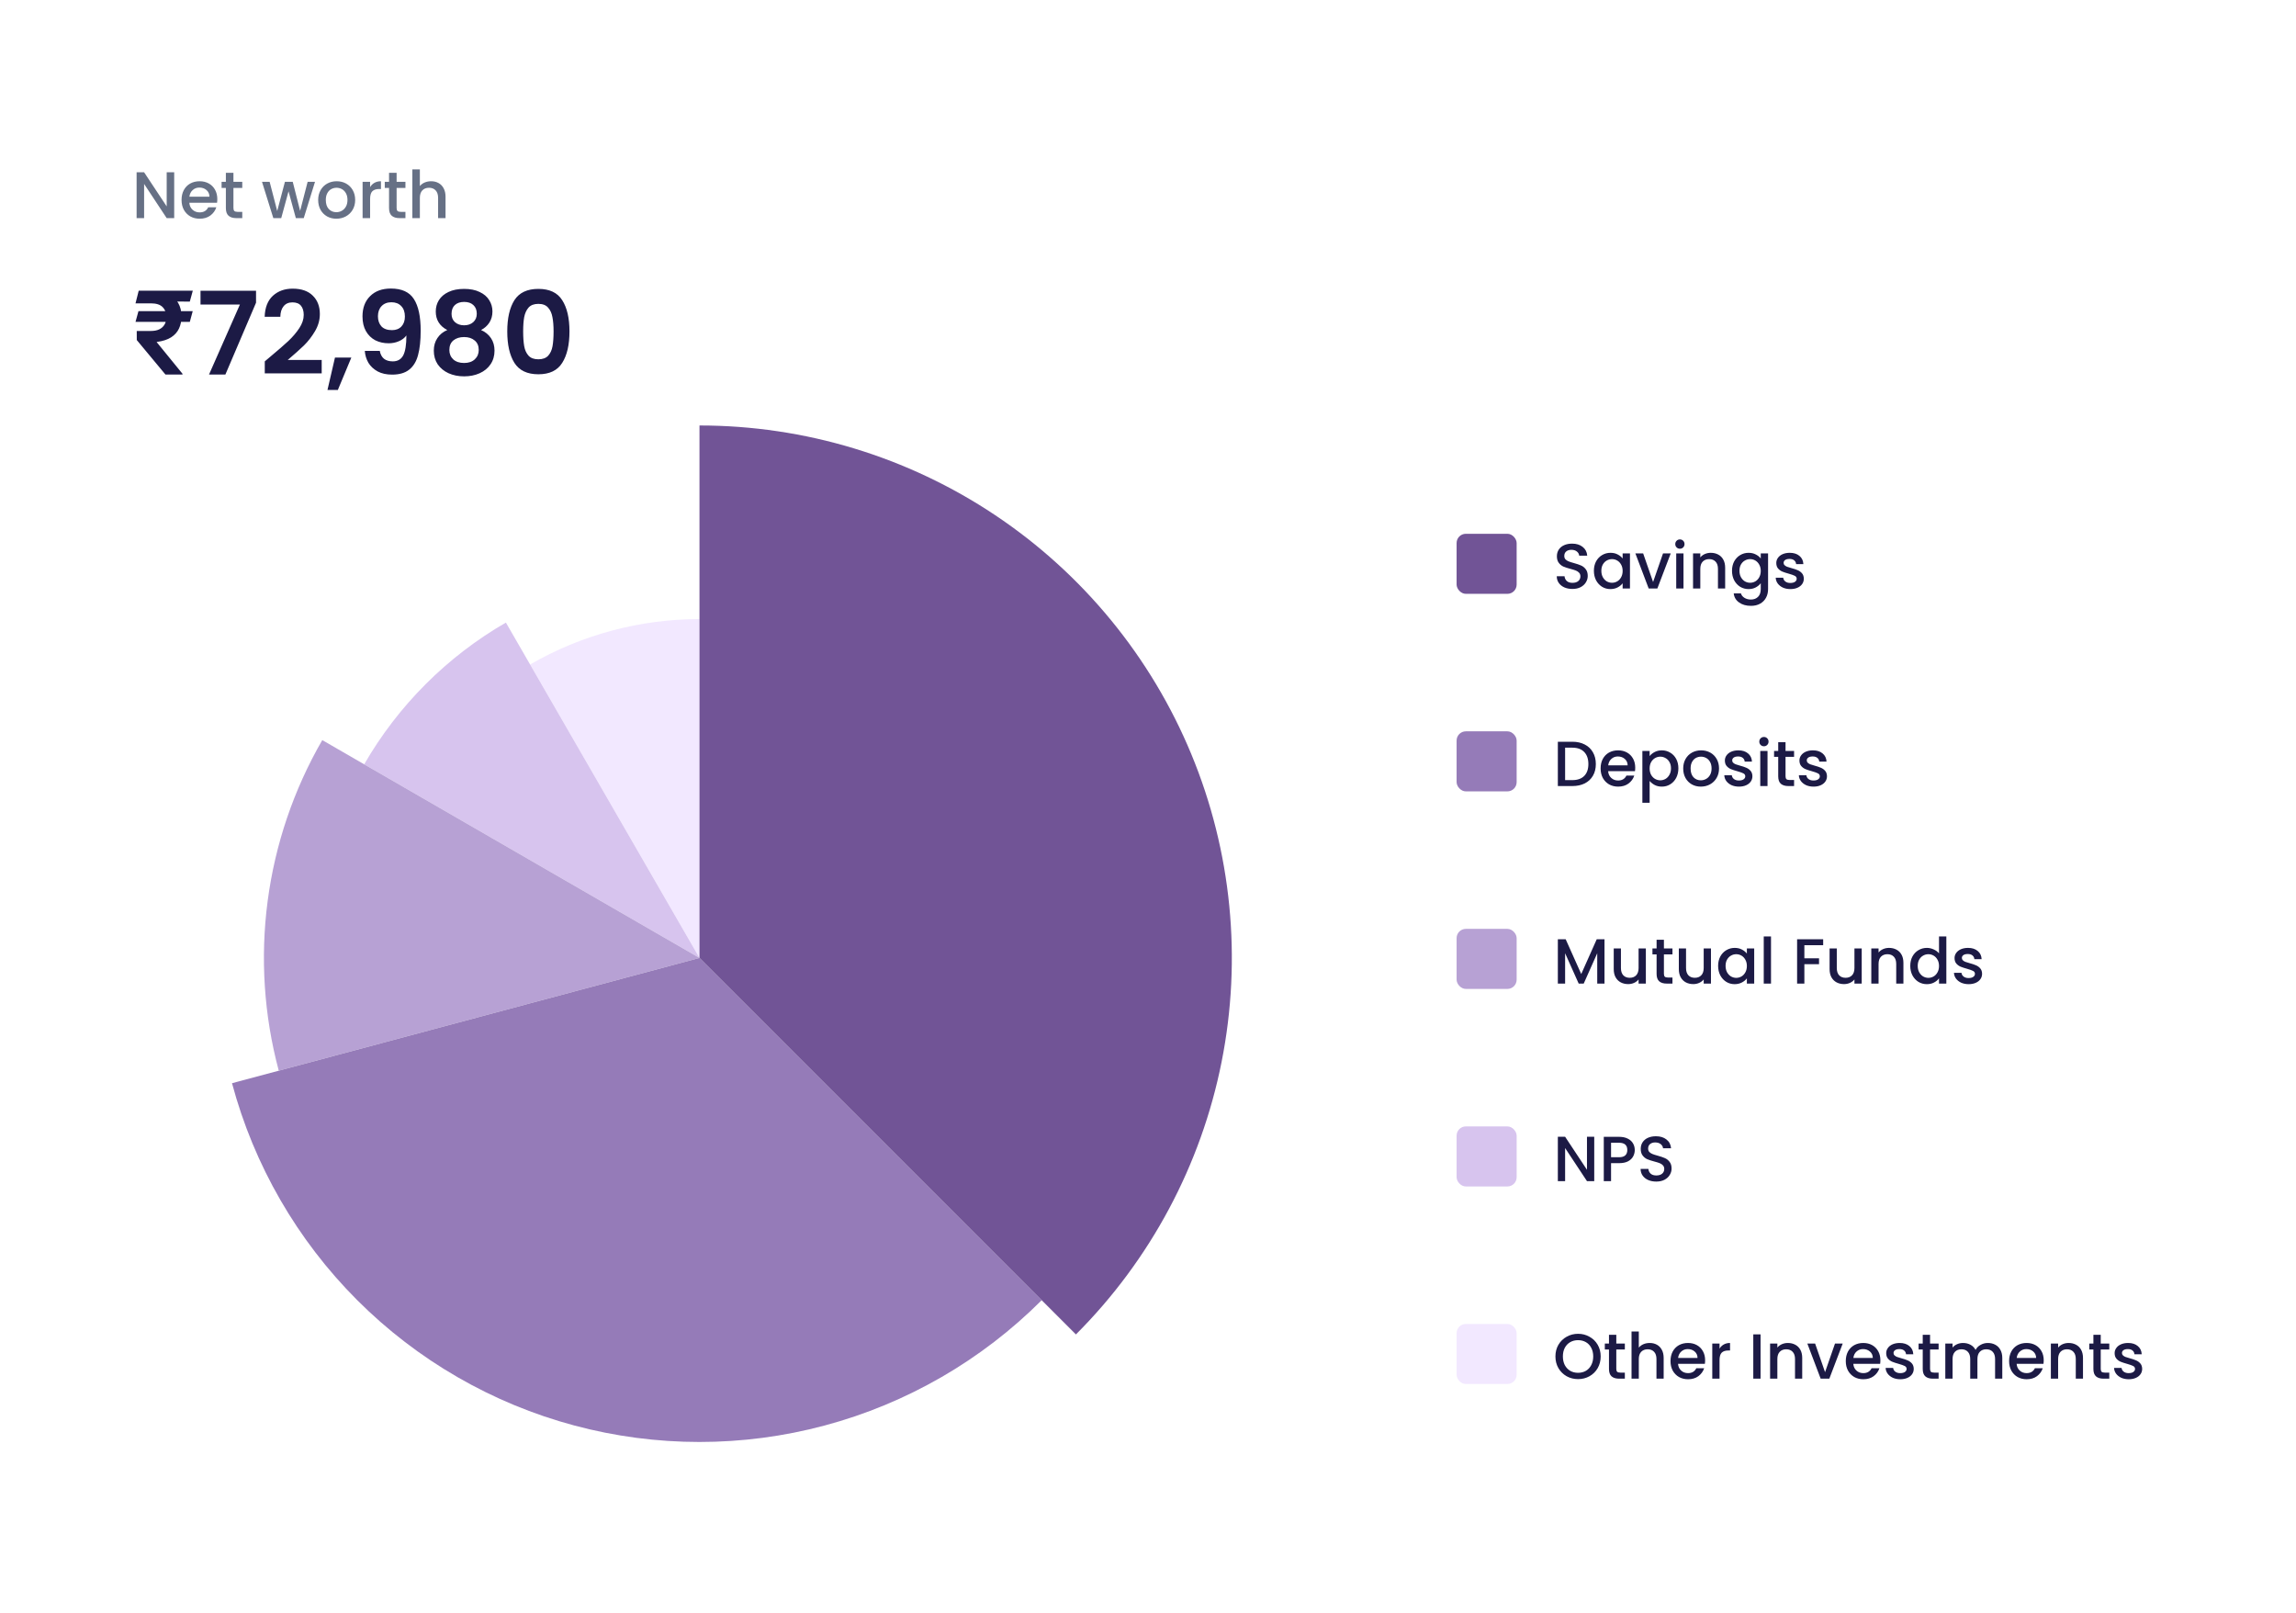 <svg width="279" height="196" viewBox="0 0 279 196" fill="none" xmlns="http://www.w3.org/2000/svg">
<g filter="url(#filter0_dd_114_1302)">
<rect x="6" y="6" width="267" height="184" rx="6.488" fill="white"/>
<path d="M21.168 24.5H20.256L17.512 20.348V24.5H16.6V18.932H17.512L20.256 23.076V18.932H21.168V24.5ZM26.406 22.188C26.406 22.353 26.395 22.503 26.374 22.636H23.006C23.032 22.988 23.163 23.271 23.398 23.484C23.632 23.697 23.92 23.804 24.262 23.804C24.752 23.804 25.099 23.599 25.302 23.188H26.286C26.152 23.593 25.91 23.927 25.558 24.188C25.211 24.444 24.779 24.572 24.262 24.572C23.84 24.572 23.462 24.479 23.126 24.292C22.795 24.1 22.534 23.833 22.342 23.492C22.155 23.145 22.062 22.745 22.062 22.292C22.062 21.839 22.152 21.441 22.334 21.1C22.52 20.753 22.779 20.487 23.11 20.3C23.446 20.113 23.83 20.02 24.262 20.02C24.678 20.02 25.048 20.111 25.374 20.292C25.699 20.473 25.952 20.729 26.134 21.06C26.315 21.385 26.406 21.761 26.406 22.188ZM25.454 21.9C25.448 21.564 25.328 21.295 25.094 21.092C24.859 20.889 24.568 20.788 24.222 20.788C23.907 20.788 23.638 20.889 23.414 21.092C23.19 21.289 23.056 21.559 23.014 21.9H25.454ZM28.367 20.836V23.276C28.367 23.441 28.404 23.561 28.479 23.636C28.559 23.705 28.692 23.74 28.879 23.74H29.439V24.5H28.719C28.308 24.5 27.994 24.404 27.775 24.212C27.556 24.02 27.447 23.708 27.447 23.276V20.836H26.927V20.092H27.447V18.996H28.367V20.092H29.439V20.836H28.367ZM38.278 20.092L36.91 24.5H35.95L35.062 21.244L34.174 24.5H33.214L31.838 20.092H32.766L33.686 23.636L34.622 20.092H35.574L36.47 23.62L37.382 20.092H38.278ZM40.871 24.572C40.455 24.572 40.079 24.479 39.743 24.292C39.407 24.1 39.143 23.833 38.951 23.492C38.759 23.145 38.663 22.745 38.663 22.292C38.663 21.844 38.762 21.447 38.959 21.1C39.157 20.753 39.426 20.487 39.767 20.3C40.109 20.113 40.49 20.02 40.911 20.02C41.333 20.02 41.714 20.113 42.055 20.3C42.397 20.487 42.666 20.753 42.863 21.1C43.061 21.447 43.159 21.844 43.159 22.292C43.159 22.74 43.058 23.137 42.855 23.484C42.653 23.831 42.375 24.1 42.023 24.292C41.677 24.479 41.293 24.572 40.871 24.572ZM40.871 23.78C41.106 23.78 41.325 23.724 41.527 23.612C41.735 23.5 41.903 23.332 42.031 23.108C42.159 22.884 42.223 22.612 42.223 22.292C42.223 21.972 42.162 21.703 42.039 21.484C41.917 21.26 41.754 21.092 41.551 20.98C41.349 20.868 41.13 20.812 40.895 20.812C40.661 20.812 40.442 20.868 40.239 20.98C40.042 21.092 39.885 21.26 39.767 21.484C39.65 21.703 39.591 21.972 39.591 22.292C39.591 22.767 39.711 23.135 39.951 23.396C40.197 23.652 40.503 23.78 40.871 23.78ZM44.973 20.732C45.106 20.508 45.282 20.335 45.501 20.212C45.725 20.084 45.989 20.02 46.293 20.02V20.964H46.061C45.704 20.964 45.432 21.055 45.245 21.236C45.064 21.417 44.973 21.732 44.973 22.18V24.5H44.061V20.092H44.973V20.732ZM48.195 20.836V23.276C48.195 23.441 48.233 23.561 48.307 23.636C48.387 23.705 48.521 23.74 48.707 23.74H49.267V24.5H48.547C48.137 24.5 47.822 24.404 47.603 24.212C47.385 24.02 47.275 23.708 47.275 23.276V20.836H46.755V20.092H47.275V18.996H48.195V20.092H49.267V20.836H48.195ZM52.388 20.02C52.724 20.02 53.023 20.092 53.284 20.236C53.55 20.38 53.758 20.593 53.908 20.876C54.062 21.159 54.14 21.5 54.14 21.9V24.5H53.236V22.036C53.236 21.641 53.137 21.34 52.94 21.132C52.742 20.919 52.473 20.812 52.132 20.812C51.791 20.812 51.519 20.919 51.316 21.132C51.118 21.34 51.02 21.641 51.02 22.036V24.5H50.108V18.58H51.02V20.604C51.175 20.417 51.369 20.273 51.604 20.172C51.844 20.071 52.105 20.02 52.388 20.02Z" fill="#667085"/>
<path d="M23.418 35.804L23.065 37.106H16.467L16.825 35.804H23.418ZM20.102 43.5L16.621 39.314L16.616 38.21H18.337C18.748 38.21 19.091 38.142 19.366 38.006C19.644 37.867 19.855 37.673 19.997 37.425C20.143 37.173 20.216 36.878 20.216 36.54C20.216 36.033 20.067 35.625 19.768 35.317C19.47 35.008 18.993 34.854 18.337 34.854H16.467L16.855 33.318H18.337C19.172 33.318 19.863 33.447 20.41 33.706C20.96 33.961 21.371 34.322 21.643 34.79C21.918 35.257 22.055 35.804 22.055 36.43C22.055 36.984 21.954 37.478 21.752 37.912C21.55 38.346 21.232 38.702 20.798 38.981C20.363 39.259 19.795 39.445 19.092 39.538L19.033 39.557L22.175 43.41V43.5H20.102ZM23.428 33.318L23.065 34.641L17.715 34.621L18.078 33.318H23.428ZM31.113 34.778L27.389 43.5H25.401L29.153 35.002H24.365V33.322H31.113V34.778ZM32.903 41.288C33.799 40.541 34.513 39.921 35.045 39.426C35.577 38.922 36.02 38.399 36.375 37.858C36.73 37.317 36.907 36.785 36.907 36.262C36.907 35.786 36.795 35.413 36.571 35.142C36.347 34.871 36.002 34.736 35.535 34.736C35.068 34.736 34.709 34.895 34.457 35.212C34.205 35.52 34.074 35.945 34.065 36.486H32.161C32.198 35.366 32.53 34.517 33.155 33.938C33.79 33.359 34.592 33.07 35.563 33.07C36.627 33.07 37.444 33.355 38.013 33.924C38.582 34.484 38.867 35.226 38.867 36.15C38.867 36.878 38.671 37.573 38.279 38.236C37.887 38.899 37.439 39.477 36.935 39.972C36.431 40.457 35.773 41.045 34.961 41.736H39.091V43.36H32.175V41.904L32.903 41.288ZM42.692 41.442L41.054 45.376H39.794L40.704 41.442H42.692ZM46.149 40.63C46.223 41.041 46.391 41.358 46.653 41.582C46.923 41.797 47.283 41.904 47.731 41.904C48.309 41.904 48.729 41.666 48.991 41.19C49.252 40.705 49.383 39.893 49.383 38.754C49.168 39.053 48.865 39.286 48.473 39.454C48.09 39.622 47.675 39.706 47.227 39.706C46.629 39.706 46.088 39.585 45.603 39.342C45.127 39.09 44.749 38.721 44.469 38.236C44.189 37.741 44.049 37.144 44.049 36.444C44.049 35.408 44.357 34.587 44.973 33.98C45.589 33.364 46.429 33.056 47.493 33.056C48.818 33.056 49.751 33.481 50.293 34.33C50.843 35.179 51.119 36.458 51.119 38.166C51.119 39.379 51.011 40.373 50.797 41.148C50.591 41.923 50.232 42.511 49.719 42.912C49.215 43.313 48.524 43.514 47.647 43.514C46.956 43.514 46.368 43.383 45.883 43.122C45.397 42.851 45.024 42.501 44.763 42.072C44.511 41.633 44.366 41.153 44.329 40.63H46.149ZM47.633 38.11C48.118 38.11 48.501 37.961 48.781 37.662C49.061 37.363 49.201 36.962 49.201 36.458C49.201 35.907 49.051 35.483 48.753 35.184C48.463 34.876 48.067 34.722 47.563 34.722C47.059 34.722 46.657 34.881 46.359 35.198C46.069 35.506 45.925 35.917 45.925 36.43C45.925 36.925 46.065 37.331 46.345 37.648C46.634 37.956 47.063 38.11 47.633 38.11ZM54.352 38.096C53.419 37.611 52.952 36.859 52.952 35.842C52.952 35.338 53.078 34.881 53.33 34.47C53.592 34.05 53.979 33.719 54.492 33.476C55.015 33.224 55.65 33.098 56.396 33.098C57.143 33.098 57.773 33.224 58.286 33.476C58.809 33.719 59.196 34.05 59.448 34.47C59.71 34.881 59.84 35.338 59.84 35.842C59.84 36.355 59.714 36.808 59.462 37.2C59.21 37.583 58.874 37.881 58.454 38.096C58.968 38.32 59.369 38.647 59.658 39.076C59.948 39.505 60.092 40.014 60.092 40.602C60.092 41.237 59.929 41.792 59.602 42.268C59.285 42.735 58.846 43.094 58.286 43.346C57.726 43.598 57.096 43.724 56.396 43.724C55.696 43.724 55.066 43.598 54.506 43.346C53.956 43.094 53.517 42.735 53.19 42.268C52.873 41.792 52.714 41.237 52.714 40.602C52.714 40.014 52.859 39.505 53.148 39.076C53.438 38.637 53.839 38.311 54.352 38.096ZM57.936 36.122C57.936 35.665 57.796 35.31 57.516 35.058C57.246 34.806 56.872 34.68 56.396 34.68C55.93 34.68 55.556 34.806 55.276 35.058C55.006 35.31 54.87 35.669 54.87 36.136C54.87 36.556 55.01 36.892 55.29 37.144C55.58 37.396 55.948 37.522 56.396 37.522C56.844 37.522 57.213 37.396 57.502 37.144C57.792 36.883 57.936 36.542 57.936 36.122ZM56.396 38.95C55.864 38.95 55.43 39.085 55.094 39.356C54.768 39.627 54.604 40.014 54.604 40.518C54.604 40.985 54.763 41.367 55.08 41.666C55.407 41.955 55.846 42.1 56.396 42.1C56.947 42.1 57.381 41.951 57.698 41.652C58.016 41.353 58.174 40.975 58.174 40.518C58.174 40.023 58.011 39.641 57.684 39.37C57.358 39.09 56.928 38.95 56.396 38.95ZM61.64 38.264C61.64 36.649 61.93 35.385 62.508 34.47C63.096 33.555 64.067 33.098 65.42 33.098C66.774 33.098 67.74 33.555 68.318 34.47C68.906 35.385 69.2 36.649 69.2 38.264C69.2 39.888 68.906 41.162 68.318 42.086C67.74 43.01 66.774 43.472 65.42 43.472C64.067 43.472 63.096 43.01 62.508 42.086C61.93 41.162 61.64 39.888 61.64 38.264ZM67.268 38.264C67.268 37.573 67.222 36.995 67.128 36.528C67.044 36.052 66.867 35.665 66.596 35.366C66.335 35.067 65.943 34.918 65.42 34.918C64.898 34.918 64.501 35.067 64.23 35.366C63.969 35.665 63.792 36.052 63.698 36.528C63.614 36.995 63.572 37.573 63.572 38.264C63.572 38.973 63.614 39.571 63.698 40.056C63.782 40.532 63.96 40.919 64.23 41.218C64.501 41.507 64.898 41.652 65.42 41.652C65.943 41.652 66.34 41.507 66.61 41.218C66.881 40.919 67.058 40.532 67.142 40.056C67.226 39.571 67.268 38.973 67.268 38.264Z" fill="#1C1A45"/>
<g clip-path="url(#clip0_114_1302)">
<path d="M64.414 78.731C70.672 75.118 77.771 73.216 84.997 73.216V114.382L64.414 78.731Z" fill="#F2E8FF"/>
<path d="M44.254 90.859C48.383 83.707 54.322 77.768 61.474 73.639L84.998 114.383L44.254 90.859Z" fill="#D7C4EE"/>
<path d="M33.873 128.081C32.075 121.368 31.616 114.365 32.523 107.474C33.43 100.583 35.686 93.938 39.161 87.919L84.998 114.383L33.873 128.081Z" fill="#B7A1D4"/>
<path d="M126.582 155.967C119.282 163.266 110.19 168.516 100.219 171.187C90.247 173.859 79.749 173.859 69.777 171.187C59.806 168.516 50.714 163.266 43.414 155.967C36.114 148.667 30.865 139.575 28.193 129.603L84.998 114.383L126.582 155.967Z" fill="#957BB8"/>
<path d="M84.998 49.693C97.793 49.693 110.3 53.487 120.938 60.595C131.576 67.703 139.867 77.806 144.763 89.627C149.66 101.447 150.941 114.454 148.445 127.003C145.949 139.551 139.787 151.078 130.741 160.125L84.998 114.382V49.693Z" fill="#715496"/>
</g>
<rect x="177" y="62.852" width="7.296" height="7.296" rx="1.123" fill="#715496"/>
<path d="M191.077 69.554C190.715 69.554 190.39 69.492 190.101 69.368C189.812 69.239 189.584 69.058 189.419 68.826C189.254 68.594 189.171 68.323 189.171 68.013H190.116C190.137 68.245 190.227 68.436 190.387 68.586C190.553 68.736 190.782 68.811 191.077 68.811C191.381 68.811 191.619 68.738 191.789 68.594C191.96 68.444 192.045 68.253 192.045 68.021C192.045 67.84 191.99 67.693 191.882 67.579C191.779 67.466 191.647 67.378 191.487 67.316C191.332 67.254 191.115 67.187 190.837 67.115C190.485 67.022 190.199 66.929 189.977 66.836C189.76 66.738 189.574 66.588 189.419 66.387C189.264 66.185 189.187 65.917 189.187 65.581C189.187 65.271 189.264 65 189.419 64.768C189.574 64.535 189.791 64.357 190.07 64.234C190.349 64.11 190.671 64.048 191.038 64.048C191.559 64.048 191.985 64.179 192.316 64.443C192.651 64.701 192.837 65.057 192.873 65.511H191.898C191.882 65.315 191.789 65.147 191.619 65.008C191.448 64.869 191.224 64.799 190.945 64.799C190.692 64.799 190.485 64.863 190.325 64.993C190.165 65.122 190.085 65.308 190.085 65.55C190.085 65.715 190.134 65.852 190.232 65.961C190.336 66.064 190.465 66.147 190.62 66.208C190.775 66.27 190.986 66.338 191.255 66.41C191.611 66.508 191.9 66.606 192.122 66.704C192.349 66.802 192.54 66.954 192.695 67.161C192.855 67.362 192.935 67.633 192.935 67.974C192.935 68.248 192.861 68.506 192.711 68.749C192.566 68.991 192.352 69.188 192.068 69.337C191.789 69.482 191.459 69.554 191.077 69.554ZM193.683 67.347C193.683 66.918 193.771 66.539 193.946 66.208C194.127 65.878 194.37 65.622 194.674 65.442C194.984 65.256 195.325 65.163 195.697 65.163C196.032 65.163 196.324 65.23 196.572 65.364C196.825 65.493 197.026 65.656 197.176 65.852V65.233H198.066V69.5H197.176V68.865C197.026 69.066 196.822 69.234 196.564 69.368C196.306 69.503 196.011 69.57 195.681 69.57C195.314 69.57 194.979 69.477 194.674 69.291C194.37 69.1 194.127 68.837 193.946 68.501C193.771 68.16 193.683 67.775 193.683 67.347ZM197.176 67.362C197.176 67.068 197.114 66.812 196.99 66.596C196.871 66.379 196.714 66.214 196.517 66.1C196.321 65.986 196.11 65.93 195.882 65.93C195.655 65.93 195.444 65.986 195.247 66.1C195.051 66.208 194.891 66.371 194.767 66.588C194.648 66.8 194.589 67.053 194.589 67.347C194.589 67.641 194.648 67.899 194.767 68.121C194.891 68.343 195.051 68.514 195.247 68.633C195.449 68.746 195.66 68.803 195.882 68.803C196.11 68.803 196.321 68.746 196.517 68.633C196.714 68.519 196.871 68.354 196.99 68.137C197.114 67.915 197.176 67.657 197.176 67.362ZM200.876 68.71L202.084 65.233H203.021L201.395 69.5H200.341L198.723 65.233H199.668L200.876 68.71ZM204.138 64.667C203.978 64.667 203.843 64.613 203.735 64.505C203.627 64.396 203.572 64.262 203.572 64.102C203.572 63.942 203.627 63.807 203.735 63.699C203.843 63.591 203.978 63.536 204.138 63.536C204.293 63.536 204.424 63.591 204.533 63.699C204.641 63.807 204.695 63.942 204.695 64.102C204.695 64.262 204.641 64.396 204.533 64.505C204.424 64.613 204.293 64.667 204.138 64.667ZM204.571 65.233V69.5H203.688V65.233H204.571ZM207.884 65.163C208.219 65.163 208.519 65.233 208.782 65.372C209.051 65.511 209.26 65.718 209.409 65.992C209.559 66.265 209.634 66.596 209.634 66.983V69.5H208.759V67.115C208.759 66.733 208.663 66.441 208.472 66.239C208.281 66.033 208.02 65.93 207.69 65.93C207.36 65.93 207.096 66.033 206.9 66.239C206.709 66.441 206.614 66.733 206.614 67.115V69.5H205.731V65.233H206.614V65.721C206.758 65.545 206.941 65.408 207.163 65.31C207.391 65.212 207.631 65.163 207.884 65.163ZM212.48 65.163C212.81 65.163 213.102 65.23 213.355 65.364C213.613 65.493 213.814 65.656 213.959 65.852V65.233H214.849V69.57C214.849 69.962 214.767 70.311 214.602 70.615C214.436 70.925 214.196 71.168 213.881 71.343C213.572 71.519 213.2 71.607 212.766 71.607C212.188 71.607 211.708 71.47 211.326 71.196C210.944 70.928 210.727 70.561 210.675 70.096H211.55C211.617 70.318 211.759 70.496 211.976 70.631C212.198 70.77 212.461 70.84 212.766 70.84C213.122 70.84 213.409 70.731 213.626 70.515C213.848 70.298 213.959 69.983 213.959 69.57V68.857C213.809 69.058 213.605 69.229 213.347 69.368C213.094 69.503 212.805 69.57 212.48 69.57C212.108 69.57 211.767 69.477 211.457 69.291C211.153 69.1 210.91 68.837 210.729 68.501C210.554 68.16 210.466 67.775 210.466 67.347C210.466 66.918 210.554 66.539 210.729 66.208C210.91 65.878 211.153 65.622 211.457 65.442C211.767 65.256 212.108 65.163 212.48 65.163ZM213.959 67.362C213.959 67.068 213.897 66.812 213.773 66.596C213.654 66.379 213.497 66.214 213.301 66.1C213.104 65.986 212.893 65.93 212.665 65.93C212.438 65.93 212.227 65.986 212.03 66.1C211.834 66.208 211.674 66.371 211.55 66.588C211.431 66.8 211.372 67.053 211.372 67.347C211.372 67.641 211.431 67.899 211.55 68.121C211.674 68.343 211.834 68.514 212.03 68.633C212.232 68.746 212.443 68.803 212.665 68.803C212.893 68.803 213.104 68.746 213.301 68.633C213.497 68.519 213.654 68.354 213.773 68.137C213.897 67.915 213.959 67.657 213.959 67.362ZM217.558 69.57C217.223 69.57 216.92 69.51 216.652 69.392C216.389 69.268 216.18 69.102 216.025 68.896C215.87 68.684 215.787 68.449 215.777 68.191H216.691C216.706 68.372 216.791 68.524 216.946 68.648C217.106 68.767 217.305 68.826 217.543 68.826C217.79 68.826 217.982 68.78 218.116 68.687C218.255 68.589 218.325 68.465 218.325 68.315C218.325 68.155 218.247 68.036 218.093 67.959C217.943 67.881 217.703 67.796 217.372 67.703C217.052 67.615 216.791 67.53 216.59 67.448C216.389 67.365 216.213 67.239 216.063 67.068C215.919 66.898 215.847 66.673 215.847 66.394C215.847 66.167 215.914 65.961 216.048 65.775C216.182 65.584 216.373 65.434 216.621 65.326C216.874 65.217 217.163 65.163 217.488 65.163C217.974 65.163 218.364 65.287 218.658 65.535C218.957 65.777 219.117 66.11 219.138 66.534H218.255C218.24 66.343 218.162 66.19 218.023 66.077C217.883 65.963 217.695 65.906 217.457 65.906C217.225 65.906 217.047 65.95 216.923 66.038C216.799 66.126 216.737 66.242 216.737 66.387C216.737 66.5 216.778 66.596 216.861 66.673C216.944 66.751 217.044 66.812 217.163 66.859C217.282 66.9 217.457 66.954 217.69 67.022C218 67.104 218.253 67.189 218.449 67.277C218.65 67.36 218.823 67.484 218.968 67.649C219.112 67.814 219.187 68.034 219.192 68.307C219.192 68.55 219.125 68.767 218.991 68.958C218.857 69.149 218.666 69.299 218.418 69.407C218.175 69.516 217.889 69.57 217.558 69.57Z" fill="#1C1A45"/>
<rect x="177" y="86.852" width="7.296" height="7.296" rx="1.123" fill="#957BB8"/>
<path d="M191.061 88.117C191.634 88.117 192.135 88.228 192.564 88.45C192.997 88.667 193.33 88.982 193.563 89.395C193.8 89.803 193.919 90.281 193.919 90.828C193.919 91.375 193.8 91.85 193.563 92.253C193.33 92.656 192.997 92.966 192.564 93.183C192.135 93.394 191.634 93.5 191.061 93.5H189.303V88.117H191.061ZM191.061 92.78C191.691 92.78 192.174 92.609 192.509 92.269C192.845 91.928 193.013 91.448 193.013 90.828C193.013 90.203 192.845 89.715 192.509 89.364C192.174 89.013 191.691 88.838 191.061 88.838H190.186V92.78H191.061ZM198.705 91.262C198.705 91.422 198.695 91.566 198.674 91.695H195.414C195.439 92.036 195.566 92.31 195.793 92.516C196.02 92.723 196.299 92.826 196.63 92.826C197.105 92.826 197.44 92.627 197.636 92.23H198.589C198.46 92.622 198.225 92.945 197.884 93.198C197.549 93.446 197.13 93.57 196.63 93.57C196.222 93.57 195.855 93.479 195.53 93.299C195.21 93.113 194.957 92.855 194.771 92.524C194.59 92.189 194.5 91.801 194.5 91.362C194.5 90.924 194.587 90.539 194.763 90.208C194.944 89.873 195.194 89.615 195.514 89.434C195.84 89.253 196.211 89.163 196.63 89.163C197.032 89.163 197.391 89.251 197.706 89.426C198.021 89.602 198.266 89.85 198.442 90.17C198.617 90.485 198.705 90.849 198.705 91.262ZM197.784 90.983C197.778 90.658 197.662 90.397 197.435 90.201C197.208 90.004 196.926 89.906 196.591 89.906C196.286 89.906 196.025 90.004 195.809 90.201C195.592 90.392 195.463 90.653 195.421 90.983H197.784ZM200.457 89.86C200.607 89.664 200.811 89.499 201.069 89.364C201.327 89.23 201.619 89.163 201.944 89.163C202.316 89.163 202.654 89.256 202.959 89.442C203.268 89.622 203.511 89.878 203.687 90.208C203.862 90.539 203.95 90.918 203.95 91.347C203.95 91.775 203.862 92.16 203.687 92.501C203.511 92.837 203.268 93.1 202.959 93.291C202.654 93.477 202.316 93.57 201.944 93.57C201.619 93.57 201.33 93.505 201.077 93.376C200.824 93.242 200.617 93.077 200.457 92.88V95.529H199.574V89.233H200.457V89.86ZM203.051 91.347C203.051 91.053 202.99 90.8 202.866 90.588C202.747 90.371 202.587 90.208 202.385 90.1C202.189 89.986 201.978 89.93 201.75 89.93C201.528 89.93 201.317 89.986 201.115 90.1C200.919 90.214 200.759 90.379 200.635 90.596C200.516 90.812 200.457 91.068 200.457 91.362C200.457 91.657 200.516 91.915 200.635 92.137C200.759 92.354 200.919 92.519 201.115 92.633C201.317 92.746 201.528 92.803 201.75 92.803C201.978 92.803 202.189 92.746 202.385 92.633C202.587 92.514 202.747 92.343 202.866 92.121C202.99 91.899 203.051 91.641 203.051 91.347ZM206.674 93.57C206.271 93.57 205.907 93.479 205.582 93.299C205.257 93.113 205.001 92.855 204.815 92.524C204.629 92.189 204.536 91.801 204.536 91.362C204.536 90.929 204.632 90.544 204.823 90.208C205.014 89.873 205.275 89.615 205.605 89.434C205.936 89.253 206.305 89.163 206.713 89.163C207.121 89.163 207.49 89.253 207.82 89.434C208.151 89.615 208.411 89.873 208.602 90.208C208.794 90.544 208.889 90.929 208.889 91.362C208.889 91.796 208.791 92.181 208.595 92.516C208.399 92.852 208.13 93.113 207.789 93.299C207.454 93.479 207.082 93.57 206.674 93.57ZM206.674 92.803C206.901 92.803 207.113 92.749 207.309 92.64C207.51 92.532 207.673 92.369 207.797 92.152C207.921 91.936 207.983 91.672 207.983 91.362C207.983 91.053 207.924 90.792 207.805 90.58C207.686 90.363 207.529 90.201 207.332 90.092C207.136 89.984 206.924 89.93 206.697 89.93C206.47 89.93 206.258 89.984 206.062 90.092C205.871 90.201 205.719 90.363 205.605 90.58C205.492 90.792 205.435 91.053 205.435 91.362C205.435 91.822 205.551 92.178 205.783 92.431C206.021 92.679 206.318 92.803 206.674 92.803ZM211.311 93.57C210.975 93.57 210.673 93.51 210.405 93.392C210.141 93.268 209.932 93.102 209.777 92.896C209.622 92.684 209.54 92.449 209.53 92.191H210.443C210.459 92.372 210.544 92.524 210.699 92.648C210.859 92.767 211.058 92.826 211.295 92.826C211.543 92.826 211.734 92.78 211.868 92.687C212.008 92.589 212.078 92.465 212.078 92.315C212.078 92.155 212 92.036 211.845 91.959C211.695 91.881 211.455 91.796 211.125 91.703C210.805 91.615 210.544 91.53 210.343 91.448C210.141 91.365 209.966 91.239 209.816 91.068C209.671 90.898 209.599 90.673 209.599 90.394C209.599 90.167 209.666 89.961 209.801 89.775C209.935 89.584 210.126 89.434 210.374 89.326C210.627 89.217 210.916 89.163 211.241 89.163C211.726 89.163 212.116 89.287 212.411 89.535C212.71 89.777 212.87 90.11 212.891 90.534H212.008C211.992 90.343 211.915 90.19 211.776 90.077C211.636 89.963 211.448 89.906 211.21 89.906C210.978 89.906 210.8 89.95 210.676 90.038C210.552 90.126 210.49 90.242 210.49 90.387C210.49 90.5 210.531 90.596 210.614 90.673C210.696 90.751 210.797 90.812 210.916 90.859C211.035 90.9 211.21 90.954 211.442 91.022C211.752 91.104 212.005 91.189 212.201 91.277C212.403 91.36 212.576 91.484 212.72 91.649C212.865 91.814 212.94 92.034 212.945 92.307C212.945 92.55 212.878 92.767 212.744 92.958C212.609 93.149 212.418 93.299 212.171 93.407C211.928 93.516 211.641 93.57 211.311 93.57ZM214.348 88.667C214.188 88.667 214.054 88.613 213.945 88.505C213.837 88.396 213.783 88.262 213.783 88.102C213.783 87.942 213.837 87.808 213.945 87.699C214.054 87.591 214.188 87.537 214.348 87.537C214.503 87.537 214.635 87.591 214.743 87.699C214.852 87.808 214.906 87.942 214.906 88.102C214.906 88.262 214.852 88.396 214.743 88.505C214.635 88.613 214.503 88.667 214.348 88.667ZM214.782 89.233V93.5H213.899V89.233H214.782ZM216.971 89.953V92.315C216.971 92.475 217.007 92.591 217.08 92.664C217.157 92.731 217.286 92.764 217.467 92.764H218.009V93.5H217.312C216.914 93.5 216.61 93.407 216.398 93.221C216.186 93.035 216.081 92.733 216.081 92.315V89.953H215.577V89.233H216.081V88.171H216.971V89.233H218.009V89.953H216.971ZM220.372 93.57C220.036 93.57 219.734 93.51 219.466 93.392C219.202 93.268 218.993 93.102 218.838 92.896C218.683 92.684 218.601 92.449 218.59 92.191H219.504C219.52 92.372 219.605 92.524 219.76 92.648C219.92 92.767 220.119 92.826 220.356 92.826C220.604 92.826 220.795 92.78 220.929 92.687C221.069 92.589 221.138 92.465 221.138 92.315C221.138 92.155 221.061 92.036 220.906 91.959C220.756 91.881 220.516 91.796 220.186 91.703C219.866 91.615 219.605 91.53 219.404 91.448C219.202 91.365 219.027 91.239 218.877 91.068C218.732 90.898 218.66 90.673 218.66 90.394C218.66 90.167 218.727 89.961 218.861 89.775C218.996 89.584 219.187 89.434 219.435 89.326C219.688 89.217 219.977 89.163 220.302 89.163C220.787 89.163 221.177 89.287 221.471 89.535C221.771 89.777 221.931 90.11 221.952 90.534H221.069C221.053 90.343 220.976 90.19 220.836 90.077C220.697 89.963 220.509 89.906 220.271 89.906C220.039 89.906 219.861 89.95 219.737 90.038C219.613 90.126 219.551 90.242 219.551 90.387C219.551 90.5 219.592 90.596 219.675 90.673C219.757 90.751 219.858 90.812 219.977 90.859C220.095 90.9 220.271 90.954 220.503 91.022C220.813 91.104 221.066 91.189 221.262 91.277C221.464 91.36 221.637 91.484 221.781 91.649C221.926 91.814 222.001 92.034 222.006 92.307C222.006 92.55 221.939 92.767 221.804 92.958C221.67 93.149 221.479 93.299 221.231 93.407C220.989 93.516 220.702 93.57 220.372 93.57Z" fill="#1C1A45"/>
<rect x="177" y="110.852" width="7.296" height="7.296" rx="1.123" fill="#B7A1D4"/>
<path d="M194.972 112.117V117.5H194.089V113.813L192.447 117.5H191.836L190.186 113.813V117.5H189.303V112.117H190.256L192.145 116.338L194.027 112.117H194.972ZM199.997 113.233V117.5H199.114V116.997C198.975 117.172 198.792 117.312 198.565 117.415C198.343 117.513 198.105 117.562 197.852 117.562C197.516 117.562 197.214 117.492 196.946 117.353C196.683 117.213 196.473 117.007 196.319 116.733C196.169 116.46 196.094 116.129 196.094 115.742V113.233H196.969V115.61C196.969 115.992 197.065 116.287 197.256 116.493C197.447 116.695 197.708 116.795 198.038 116.795C198.368 116.795 198.629 116.695 198.82 116.493C199.016 116.287 199.114 115.992 199.114 115.61V113.233H199.997ZM202.192 113.953V116.315C202.192 116.475 202.229 116.591 202.301 116.664C202.378 116.731 202.507 116.764 202.688 116.764H203.23V117.5H202.533C202.136 117.5 201.831 117.407 201.619 117.221C201.408 117.035 201.302 116.733 201.302 116.315V113.953H200.798V113.233H201.302V112.172H202.192V113.233H203.23V113.953H202.192ZM207.909 113.233V117.5H207.026V116.997C206.886 117.172 206.703 117.312 206.476 117.415C206.254 117.513 206.016 117.562 205.763 117.562C205.428 117.562 205.126 117.492 204.857 117.353C204.594 117.213 204.385 117.007 204.23 116.733C204.08 116.46 204.005 116.129 204.005 115.742V113.233H204.88V115.61C204.88 115.992 204.976 116.287 205.167 116.493C205.358 116.695 205.619 116.795 205.949 116.795C206.28 116.795 206.54 116.695 206.731 116.493C206.928 116.287 207.026 115.992 207.026 115.61V113.233H207.909ZM208.779 115.347C208.779 114.918 208.867 114.539 209.043 114.208C209.223 113.878 209.466 113.622 209.771 113.442C210.08 113.256 210.421 113.163 210.793 113.163C211.129 113.163 211.42 113.23 211.668 113.364C211.921 113.493 212.122 113.656 212.272 113.852V113.233H213.163V117.5H212.272V116.865C212.122 117.066 211.919 117.234 211.66 117.368C211.402 117.503 211.108 117.57 210.777 117.57C210.411 117.57 210.075 117.477 209.771 117.291C209.466 117.1 209.223 116.837 209.043 116.501C208.867 116.16 208.779 115.775 208.779 115.347ZM212.272 115.362C212.272 115.068 212.21 114.813 212.086 114.596C211.968 114.379 211.81 114.214 211.614 114.1C211.418 113.986 211.206 113.93 210.979 113.93C210.752 113.93 210.54 113.986 210.344 114.1C210.148 114.208 209.987 114.371 209.864 114.588C209.745 114.8 209.685 115.053 209.685 115.347C209.685 115.641 209.745 115.899 209.864 116.121C209.987 116.343 210.148 116.514 210.344 116.633C210.545 116.746 210.757 116.803 210.979 116.803C211.206 116.803 211.418 116.746 211.614 116.633C211.81 116.519 211.968 116.354 212.086 116.137C212.21 115.915 212.272 115.657 212.272 115.362ZM215.205 111.769V117.5H214.323V111.769H215.205ZM221.544 112.117V112.838H219.259V114.425H221.041V115.146H219.259V117.5H218.376V112.117H221.544ZM226.227 113.233V117.5H225.344V116.997C225.205 117.172 225.021 117.312 224.794 117.415C224.572 117.513 224.335 117.562 224.082 117.562C223.746 117.562 223.444 117.492 223.176 117.353C222.912 117.213 222.703 117.007 222.548 116.733C222.399 116.46 222.324 116.129 222.324 115.742V113.233H223.199V115.61C223.199 115.992 223.294 116.287 223.485 116.493C223.676 116.695 223.937 116.795 224.268 116.795C224.598 116.795 224.859 116.695 225.05 116.493C225.246 116.287 225.344 115.992 225.344 115.61V113.233H226.227ZM229.545 113.163C229.881 113.163 230.18 113.233 230.443 113.372C230.712 113.511 230.921 113.718 231.071 113.992C231.221 114.265 231.295 114.596 231.295 114.983V117.5H230.42V115.115C230.42 114.733 230.325 114.441 230.134 114.239C229.943 114.033 229.682 113.93 229.351 113.93C229.021 113.93 228.758 114.033 228.561 114.239C228.37 114.441 228.275 114.733 228.275 115.115V117.5H227.392V113.233H228.275V113.721C228.419 113.545 228.603 113.408 228.825 113.31C229.052 113.212 229.292 113.163 229.545 113.163ZM232.127 115.347C232.127 114.918 232.215 114.539 232.391 114.208C232.571 113.878 232.814 113.622 233.119 113.442C233.428 113.256 233.772 113.163 234.149 113.163C234.428 113.163 234.701 113.225 234.97 113.349C235.243 113.468 235.46 113.628 235.62 113.829V111.769H236.511V117.5H235.62V116.857C235.476 117.064 235.274 117.234 235.016 117.368C234.763 117.503 234.471 117.57 234.141 117.57C233.769 117.57 233.428 117.477 233.119 117.291C232.814 117.1 232.571 116.837 232.391 116.501C232.215 116.16 232.127 115.775 232.127 115.347ZM235.62 115.362C235.62 115.068 235.558 114.813 235.434 114.596C235.316 114.379 235.158 114.214 234.962 114.1C234.766 113.986 234.554 113.93 234.327 113.93C234.1 113.93 233.888 113.986 233.692 114.1C233.496 114.208 233.335 114.371 233.212 114.588C233.093 114.8 233.033 115.053 233.033 115.347C233.033 115.641 233.093 115.899 233.212 116.121C233.335 116.343 233.496 116.514 233.692 116.633C233.893 116.746 234.105 116.803 234.327 116.803C234.554 116.803 234.766 116.746 234.962 116.633C235.158 116.519 235.316 116.354 235.434 116.137C235.558 115.915 235.62 115.657 235.62 115.362ZM239.22 117.57C238.884 117.57 238.582 117.51 238.313 117.392C238.05 117.268 237.841 117.102 237.686 116.896C237.531 116.684 237.449 116.449 237.438 116.191H238.352C238.368 116.372 238.453 116.524 238.608 116.648C238.768 116.767 238.967 116.826 239.204 116.826C239.452 116.826 239.643 116.78 239.777 116.687C239.917 116.589 239.986 116.465 239.986 116.315C239.986 116.155 239.909 116.036 239.754 115.959C239.604 115.881 239.364 115.796 239.034 115.703C238.714 115.615 238.453 115.53 238.251 115.448C238.05 115.365 237.875 115.239 237.725 115.068C237.58 114.898 237.508 114.673 237.508 114.394C237.508 114.167 237.575 113.961 237.709 113.775C237.844 113.584 238.035 113.434 238.282 113.326C238.535 113.217 238.825 113.163 239.15 113.163C239.635 113.163 240.025 113.287 240.319 113.535C240.619 113.777 240.779 114.11 240.799 114.534H239.917C239.901 114.343 239.824 114.19 239.684 114.077C239.545 113.963 239.356 113.906 239.119 113.906C238.886 113.906 238.708 113.95 238.584 114.038C238.461 114.126 238.399 114.242 238.399 114.387C238.399 114.5 238.44 114.596 238.522 114.673C238.605 114.751 238.706 114.813 238.825 114.859C238.943 114.9 239.119 114.955 239.351 115.022C239.661 115.104 239.914 115.189 240.11 115.277C240.312 115.36 240.485 115.484 240.629 115.649C240.774 115.814 240.849 116.034 240.854 116.307C240.854 116.55 240.787 116.767 240.652 116.958C240.518 117.149 240.327 117.299 240.079 117.407C239.837 117.515 239.55 117.57 239.22 117.57Z" fill="#1C1A45"/>
<rect x="177" y="134.852" width="7.296" height="7.296" rx="1.123" fill="#D7C4EE"/>
<path d="M193.725 141.5H192.842L190.186 137.48V141.5H189.303V136.11H190.186L192.842 140.121V136.11H193.725V141.5ZM198.649 137.721C198.649 137.994 198.584 138.252 198.455 138.495C198.326 138.738 198.12 138.936 197.836 139.091C197.552 139.241 197.188 139.316 196.744 139.316H195.768V141.5H194.885V136.117H196.744C197.157 136.117 197.505 136.19 197.789 136.334C198.078 136.474 198.293 136.665 198.432 136.907C198.576 137.15 198.649 137.421 198.649 137.721ZM196.744 138.596C197.079 138.596 197.33 138.521 197.495 138.371C197.66 138.216 197.743 137.999 197.743 137.721C197.743 137.132 197.41 136.838 196.744 136.838H195.768V138.596H196.744ZM201.264 141.554C200.903 141.554 200.578 141.492 200.289 141.368C199.999 141.239 199.772 141.059 199.607 140.826C199.442 140.594 199.359 140.323 199.359 140.013H200.304C200.325 140.245 200.415 140.436 200.575 140.586C200.74 140.736 200.97 140.811 201.264 140.811C201.569 140.811 201.807 140.738 201.977 140.594C202.147 140.444 202.233 140.253 202.233 140.021C202.233 139.84 202.178 139.693 202.07 139.579C201.967 139.466 201.835 139.378 201.675 139.316C201.52 139.254 201.303 139.187 201.024 139.115C200.673 139.022 200.387 138.929 200.165 138.836C199.948 138.738 199.762 138.588 199.607 138.387C199.452 138.185 199.375 137.917 199.375 137.581C199.375 137.271 199.452 137 199.607 136.768C199.762 136.536 199.979 136.357 200.258 136.233C200.536 136.11 200.859 136.048 201.226 136.048C201.747 136.048 202.173 136.179 202.504 136.443C202.839 136.701 203.025 137.057 203.061 137.511H202.085C202.07 137.315 201.977 137.147 201.807 137.008C201.636 136.869 201.412 136.799 201.133 136.799C200.88 136.799 200.673 136.863 200.513 136.992C200.353 137.122 200.273 137.307 200.273 137.55C200.273 137.715 200.322 137.852 200.42 137.961C200.523 138.064 200.653 138.146 200.807 138.208C200.962 138.27 201.174 138.338 201.443 138.41C201.799 138.508 202.088 138.606 202.31 138.704C202.537 138.802 202.728 138.955 202.883 139.161C203.043 139.362 203.123 139.633 203.123 139.974C203.123 140.248 203.048 140.506 202.899 140.749C202.754 140.991 202.54 141.188 202.256 141.337C201.977 141.482 201.646 141.554 201.264 141.554Z" fill="#1C1A45"/>
<rect x="177" y="158.852" width="7.296" height="7.296" rx="1.123" fill="#F2E8FF"/>
<path d="M191.758 165.554C191.257 165.554 190.795 165.438 190.372 165.206C189.954 164.968 189.621 164.64 189.373 164.222C189.13 163.799 189.009 163.324 189.009 162.797C189.009 162.27 189.13 161.798 189.373 161.38C189.621 160.962 189.954 160.636 190.372 160.404C190.795 160.166 191.257 160.048 191.758 160.048C192.264 160.048 192.726 160.166 193.144 160.404C193.568 160.636 193.901 160.962 194.144 161.38C194.386 161.798 194.508 162.27 194.508 162.797C194.508 163.324 194.386 163.799 194.144 164.222C193.901 164.64 193.568 164.968 193.144 165.206C192.726 165.438 192.264 165.554 191.758 165.554ZM191.758 164.787C192.114 164.787 192.432 164.707 192.711 164.547C192.99 164.382 193.206 164.15 193.361 163.85C193.521 163.546 193.601 163.195 193.601 162.797C193.601 162.399 193.521 162.051 193.361 161.751C193.206 161.452 192.99 161.222 192.711 161.062C192.432 160.902 192.114 160.822 191.758 160.822C191.402 160.822 191.084 160.902 190.806 161.062C190.527 161.222 190.307 161.452 190.147 161.751C189.992 162.051 189.915 162.399 189.915 162.797C189.915 163.195 189.992 163.546 190.147 163.85C190.307 164.15 190.527 164.382 190.806 164.547C191.084 164.707 191.402 164.787 191.758 164.787ZM196.406 161.953V164.315C196.406 164.475 196.443 164.591 196.515 164.664C196.592 164.731 196.721 164.764 196.902 164.764H197.444V165.5H196.747C196.35 165.5 196.045 165.407 195.833 165.221C195.622 165.035 195.516 164.733 195.516 164.315V161.953H195.012V161.233H195.516V160.172H196.406V161.233H197.444V161.953H196.406ZM200.465 161.163C200.791 161.163 201.08 161.233 201.333 161.372C201.591 161.511 201.792 161.718 201.937 161.992C202.087 162.265 202.161 162.596 202.161 162.983V165.5H201.286V163.115C201.286 162.733 201.191 162.441 201 162.239C200.809 162.033 200.548 161.93 200.217 161.93C199.887 161.93 199.624 162.033 199.427 162.239C199.236 162.441 199.141 162.733 199.141 163.115V165.5H198.258V159.769H199.141V161.728C199.291 161.548 199.479 161.408 199.706 161.31C199.939 161.212 200.192 161.163 200.465 161.163ZM207.199 163.262C207.199 163.422 207.188 163.566 207.168 163.695H203.907C203.933 164.036 204.06 164.31 204.287 164.516C204.514 164.723 204.793 164.826 205.123 164.826C205.598 164.826 205.934 164.627 206.13 164.23H207.083C206.954 164.622 206.719 164.945 206.378 165.198C206.042 165.446 205.624 165.57 205.123 165.57C204.715 165.57 204.349 165.479 204.023 165.299C203.703 165.113 203.45 164.855 203.264 164.524C203.084 164.189 202.993 163.801 202.993 163.362C202.993 162.924 203.081 162.539 203.257 162.208C203.437 161.873 203.688 161.615 204.008 161.434C204.333 161.253 204.705 161.163 205.123 161.163C205.526 161.163 205.885 161.251 206.2 161.426C206.515 161.602 206.76 161.85 206.935 162.17C207.111 162.485 207.199 162.849 207.199 163.262ZM206.277 162.983C206.272 162.658 206.156 162.397 205.929 162.201C205.701 162.004 205.42 161.906 205.084 161.906C204.78 161.906 204.519 162.004 204.302 162.201C204.085 162.392 203.956 162.652 203.915 162.983H206.277ZM208.951 161.852C209.08 161.635 209.25 161.468 209.462 161.349C209.679 161.225 209.934 161.163 210.228 161.163V162.077H210.004C209.658 162.077 209.395 162.165 209.214 162.34C209.038 162.516 208.951 162.82 208.951 163.254V165.5H208.068V161.233H208.951V161.852ZM213.935 160.117V165.5H213.052V160.117H213.935ZM217.247 161.163C217.583 161.163 217.882 161.233 218.145 161.372C218.414 161.511 218.623 161.718 218.773 161.992C218.923 162.265 218.997 162.596 218.997 162.983V165.5H218.122V163.115C218.122 162.733 218.027 162.441 217.836 162.239C217.645 162.033 217.384 161.93 217.053 161.93C216.723 161.93 216.46 162.033 216.263 162.239C216.072 162.441 215.977 162.733 215.977 163.115V165.5H215.094V161.233H215.977V161.721C216.121 161.545 216.305 161.408 216.527 161.31C216.754 161.212 216.994 161.163 217.247 161.163ZM221.773 164.71L222.981 161.233H223.919L222.292 165.5H221.239L219.62 161.233H220.565L221.773 164.71ZM228.497 163.262C228.497 163.422 228.487 163.566 228.466 163.695H225.206C225.231 164.036 225.358 164.31 225.585 164.516C225.812 164.723 226.091 164.826 226.422 164.826C226.897 164.826 227.232 164.627 227.428 164.23H228.381C228.252 164.622 228.017 164.945 227.676 165.198C227.341 165.446 226.922 165.57 226.422 165.57C226.014 165.57 225.647 165.479 225.322 165.299C225.002 165.113 224.749 164.855 224.563 164.524C224.382 164.189 224.292 163.801 224.292 163.362C224.292 162.924 224.379 162.539 224.555 162.208C224.736 161.873 224.986 161.615 225.306 161.434C225.632 161.253 226.003 161.163 226.422 161.163C226.824 161.163 227.183 161.251 227.498 161.426C227.813 161.602 228.058 161.85 228.234 162.17C228.409 162.485 228.497 162.849 228.497 163.262ZM227.575 162.983C227.57 162.658 227.454 162.397 227.227 162.201C227 162.004 226.718 161.906 226.383 161.906C226.078 161.906 225.817 162.004 225.601 162.201C225.384 162.392 225.255 162.652 225.213 162.983H227.575ZM230.915 165.57C230.579 165.57 230.277 165.51 230.009 165.392C229.746 165.268 229.536 165.102 229.382 164.896C229.227 164.684 229.144 164.449 229.134 164.191H230.048C230.063 164.372 230.148 164.524 230.303 164.648C230.463 164.767 230.662 164.826 230.899 164.826C231.147 164.826 231.338 164.78 231.473 164.687C231.612 164.589 231.682 164.465 231.682 164.315C231.682 164.155 231.604 164.036 231.449 163.959C231.3 163.881 231.06 163.796 230.729 163.703C230.409 163.615 230.148 163.53 229.947 163.448C229.746 163.365 229.57 163.239 229.42 163.068C229.276 162.898 229.203 162.673 229.203 162.394C229.203 162.167 229.27 161.961 229.405 161.775C229.539 161.584 229.73 161.434 229.978 161.326C230.231 161.217 230.52 161.163 230.845 161.163C231.331 161.163 231.72 161.287 232.015 161.535C232.314 161.777 232.474 162.11 232.495 162.534H231.612C231.597 162.343 231.519 162.19 231.38 162.077C231.24 161.963 231.052 161.906 230.814 161.906C230.582 161.906 230.404 161.95 230.28 162.038C230.156 162.126 230.094 162.242 230.094 162.387C230.094 162.5 230.135 162.596 230.218 162.673C230.301 162.751 230.401 162.813 230.52 162.859C230.639 162.9 230.814 162.955 231.047 163.022C231.356 163.104 231.609 163.189 231.806 163.277C232.007 163.36 232.18 163.484 232.325 163.649C232.469 163.814 232.544 164.034 232.549 164.307C232.549 164.55 232.482 164.767 232.348 164.958C232.214 165.149 232.022 165.299 231.775 165.407C231.532 165.515 231.245 165.57 230.915 165.57ZM234.533 161.953V164.315C234.533 164.475 234.569 164.591 234.642 164.664C234.719 164.731 234.848 164.764 235.029 164.764H235.571V165.5H234.874C234.476 165.5 234.172 165.407 233.96 165.221C233.748 165.035 233.643 164.733 233.643 164.315V161.953H233.139V161.233H233.643V160.172H234.533V161.233H235.571V161.953H234.533ZM241.551 161.163C241.886 161.163 242.186 161.233 242.449 161.372C242.717 161.511 242.927 161.718 243.076 161.992C243.231 162.265 243.309 162.596 243.309 162.983V165.5H242.434V163.115C242.434 162.733 242.338 162.441 242.147 162.239C241.956 162.033 241.695 161.93 241.365 161.93C241.034 161.93 240.771 162.033 240.575 162.239C240.384 162.441 240.288 162.733 240.288 163.115V165.5H239.413V163.115C239.413 162.733 239.318 162.441 239.126 162.239C238.935 162.033 238.675 161.93 238.344 161.93C238.014 161.93 237.75 162.033 237.554 162.239C237.363 162.441 237.268 162.733 237.268 163.115V165.5H236.385V161.233H237.268V161.721C237.412 161.545 237.596 161.408 237.818 161.31C238.04 161.212 238.277 161.163 238.53 161.163C238.871 161.163 239.176 161.235 239.444 161.38C239.712 161.524 239.919 161.733 240.064 162.007C240.193 161.749 240.394 161.545 240.668 161.395C240.941 161.24 241.236 161.163 241.551 161.163ZM248.343 163.262C248.343 163.422 248.333 163.566 248.312 163.695H245.052C245.078 164.036 245.204 164.31 245.431 164.516C245.658 164.723 245.937 164.826 246.268 164.826C246.743 164.826 247.078 164.627 247.275 164.23H248.227C248.098 164.622 247.863 164.945 247.522 165.198C247.187 165.446 246.769 165.57 246.268 165.57C245.86 165.57 245.493 165.479 245.168 165.299C244.848 165.113 244.595 164.855 244.409 164.524C244.228 164.189 244.138 163.801 244.138 163.362C244.138 162.924 244.226 162.539 244.401 162.208C244.582 161.873 244.832 161.615 245.152 161.434C245.478 161.253 245.849 161.163 246.268 161.163C246.67 161.163 247.029 161.251 247.344 161.426C247.659 161.602 247.904 161.85 248.08 162.17C248.256 162.485 248.343 162.849 248.343 163.262ZM247.422 162.983C247.417 162.658 247.3 162.397 247.073 162.201C246.846 162.004 246.565 161.906 246.229 161.906C245.924 161.906 245.664 162.004 245.447 162.201C245.23 162.392 245.101 162.652 245.06 162.983H247.422ZM251.365 161.163C251.701 161.163 252 161.233 252.264 161.372C252.532 161.511 252.741 161.718 252.891 161.992C253.041 162.265 253.116 162.596 253.116 162.983V165.5H252.24V163.115C252.24 162.733 252.145 162.441 251.954 162.239C251.763 162.033 251.502 161.93 251.172 161.93C250.841 161.93 250.578 162.033 250.382 162.239C250.191 162.441 250.095 162.733 250.095 163.115V165.5H249.212V161.233H250.095V161.721C250.24 161.545 250.423 161.408 250.645 161.31C250.872 161.212 251.112 161.163 251.365 161.163ZM255.272 161.953V164.315C255.272 164.475 255.308 164.591 255.38 164.664C255.458 164.731 255.587 164.764 255.768 164.764H256.31V165.5H255.613C255.215 165.5 254.91 165.407 254.699 165.221C254.487 165.035 254.381 164.733 254.381 164.315V161.953H253.878V161.233H254.381V160.172H255.272V161.233H256.31V161.953H255.272ZM258.672 165.57C258.337 165.57 258.035 165.51 257.766 165.392C257.503 165.268 257.294 165.102 257.139 164.896C256.984 164.684 256.901 164.449 256.891 164.191H257.805C257.82 164.372 257.906 164.524 258.061 164.648C258.221 164.767 258.419 164.826 258.657 164.826C258.905 164.826 259.096 164.78 259.23 164.687C259.369 164.589 259.439 164.465 259.439 164.315C259.439 164.155 259.362 164.036 259.207 163.959C259.057 163.881 258.817 163.796 258.487 163.703C258.166 163.615 257.906 163.53 257.704 163.448C257.503 163.365 257.327 163.239 257.178 163.068C257.033 162.898 256.961 162.673 256.961 162.394C256.961 162.167 257.028 161.961 257.162 161.775C257.296 161.584 257.487 161.434 257.735 161.326C257.988 161.217 258.277 161.163 258.603 161.163C259.088 161.163 259.478 161.287 259.772 161.535C260.072 161.777 260.232 162.11 260.252 162.534H259.369C259.354 162.343 259.277 162.19 259.137 162.077C258.998 161.963 258.809 161.906 258.572 161.906C258.339 161.906 258.161 161.95 258.037 162.038C257.913 162.126 257.851 162.242 257.851 162.387C257.851 162.5 257.893 162.596 257.975 162.673C258.058 162.751 258.159 162.813 258.277 162.859C258.396 162.9 258.572 162.955 258.804 163.022C259.114 163.104 259.367 163.189 259.563 163.277C259.764 163.36 259.937 163.484 260.082 163.649C260.227 163.814 260.301 164.034 260.307 164.307C260.307 164.55 260.239 164.767 260.105 164.958C259.971 165.149 259.78 165.299 259.532 165.407C259.289 165.515 259.003 165.57 258.672 165.57Z" fill="#1C1A45"/>
</g>
<defs>
<filter id="filter0_dd_114_1302" x="0" y="0" width="279" height="196" filterUnits="userSpaceOnUse" color-interpolation-filters="sRGB">
<feFlood flood-opacity="0" result="BackgroundImageFix"/>
<feColorMatrix in="SourceAlpha" type="matrix" values="0 0 0 0 0 0 0 0 0 0 0 0 0 0 0 0 0 0 127 0" result="hardAlpha"/>
<feOffset dy="2"/>
<feGaussianBlur stdDeviation="2"/>
<feColorMatrix type="matrix" values="0 0 0 0 0 0 0 0 0 0 0 0 0 0 0 0 0 0 0.08 0"/>
<feBlend mode="normal" in2="BackgroundImageFix" result="effect1_dropShadow_114_1302"/>
<feColorMatrix in="SourceAlpha" type="matrix" values="0 0 0 0 0 0 0 0 0 0 0 0 0 0 0 0 0 0 127 0" result="hardAlpha"/>
<feOffset/>
<feGaussianBlur stdDeviation="3"/>
<feColorMatrix type="matrix" values="0 0 0 0 0 0 0 0 0 0 0 0 0 0 0 0 0 0 0.02 0"/>
<feBlend mode="normal" in2="effect1_dropShadow_114_1302" result="effect2_dropShadow_114_1302"/>
<feBlend mode="normal" in="SourceGraphic" in2="effect2_dropShadow_114_1302" result="shape"/>
</filter>
<clipPath id="clip0_114_1302">
<rect width="129.379" height="129.379" fill="white" transform="translate(20.309 49.693)"/>
</clipPath>
</defs>
</svg>
